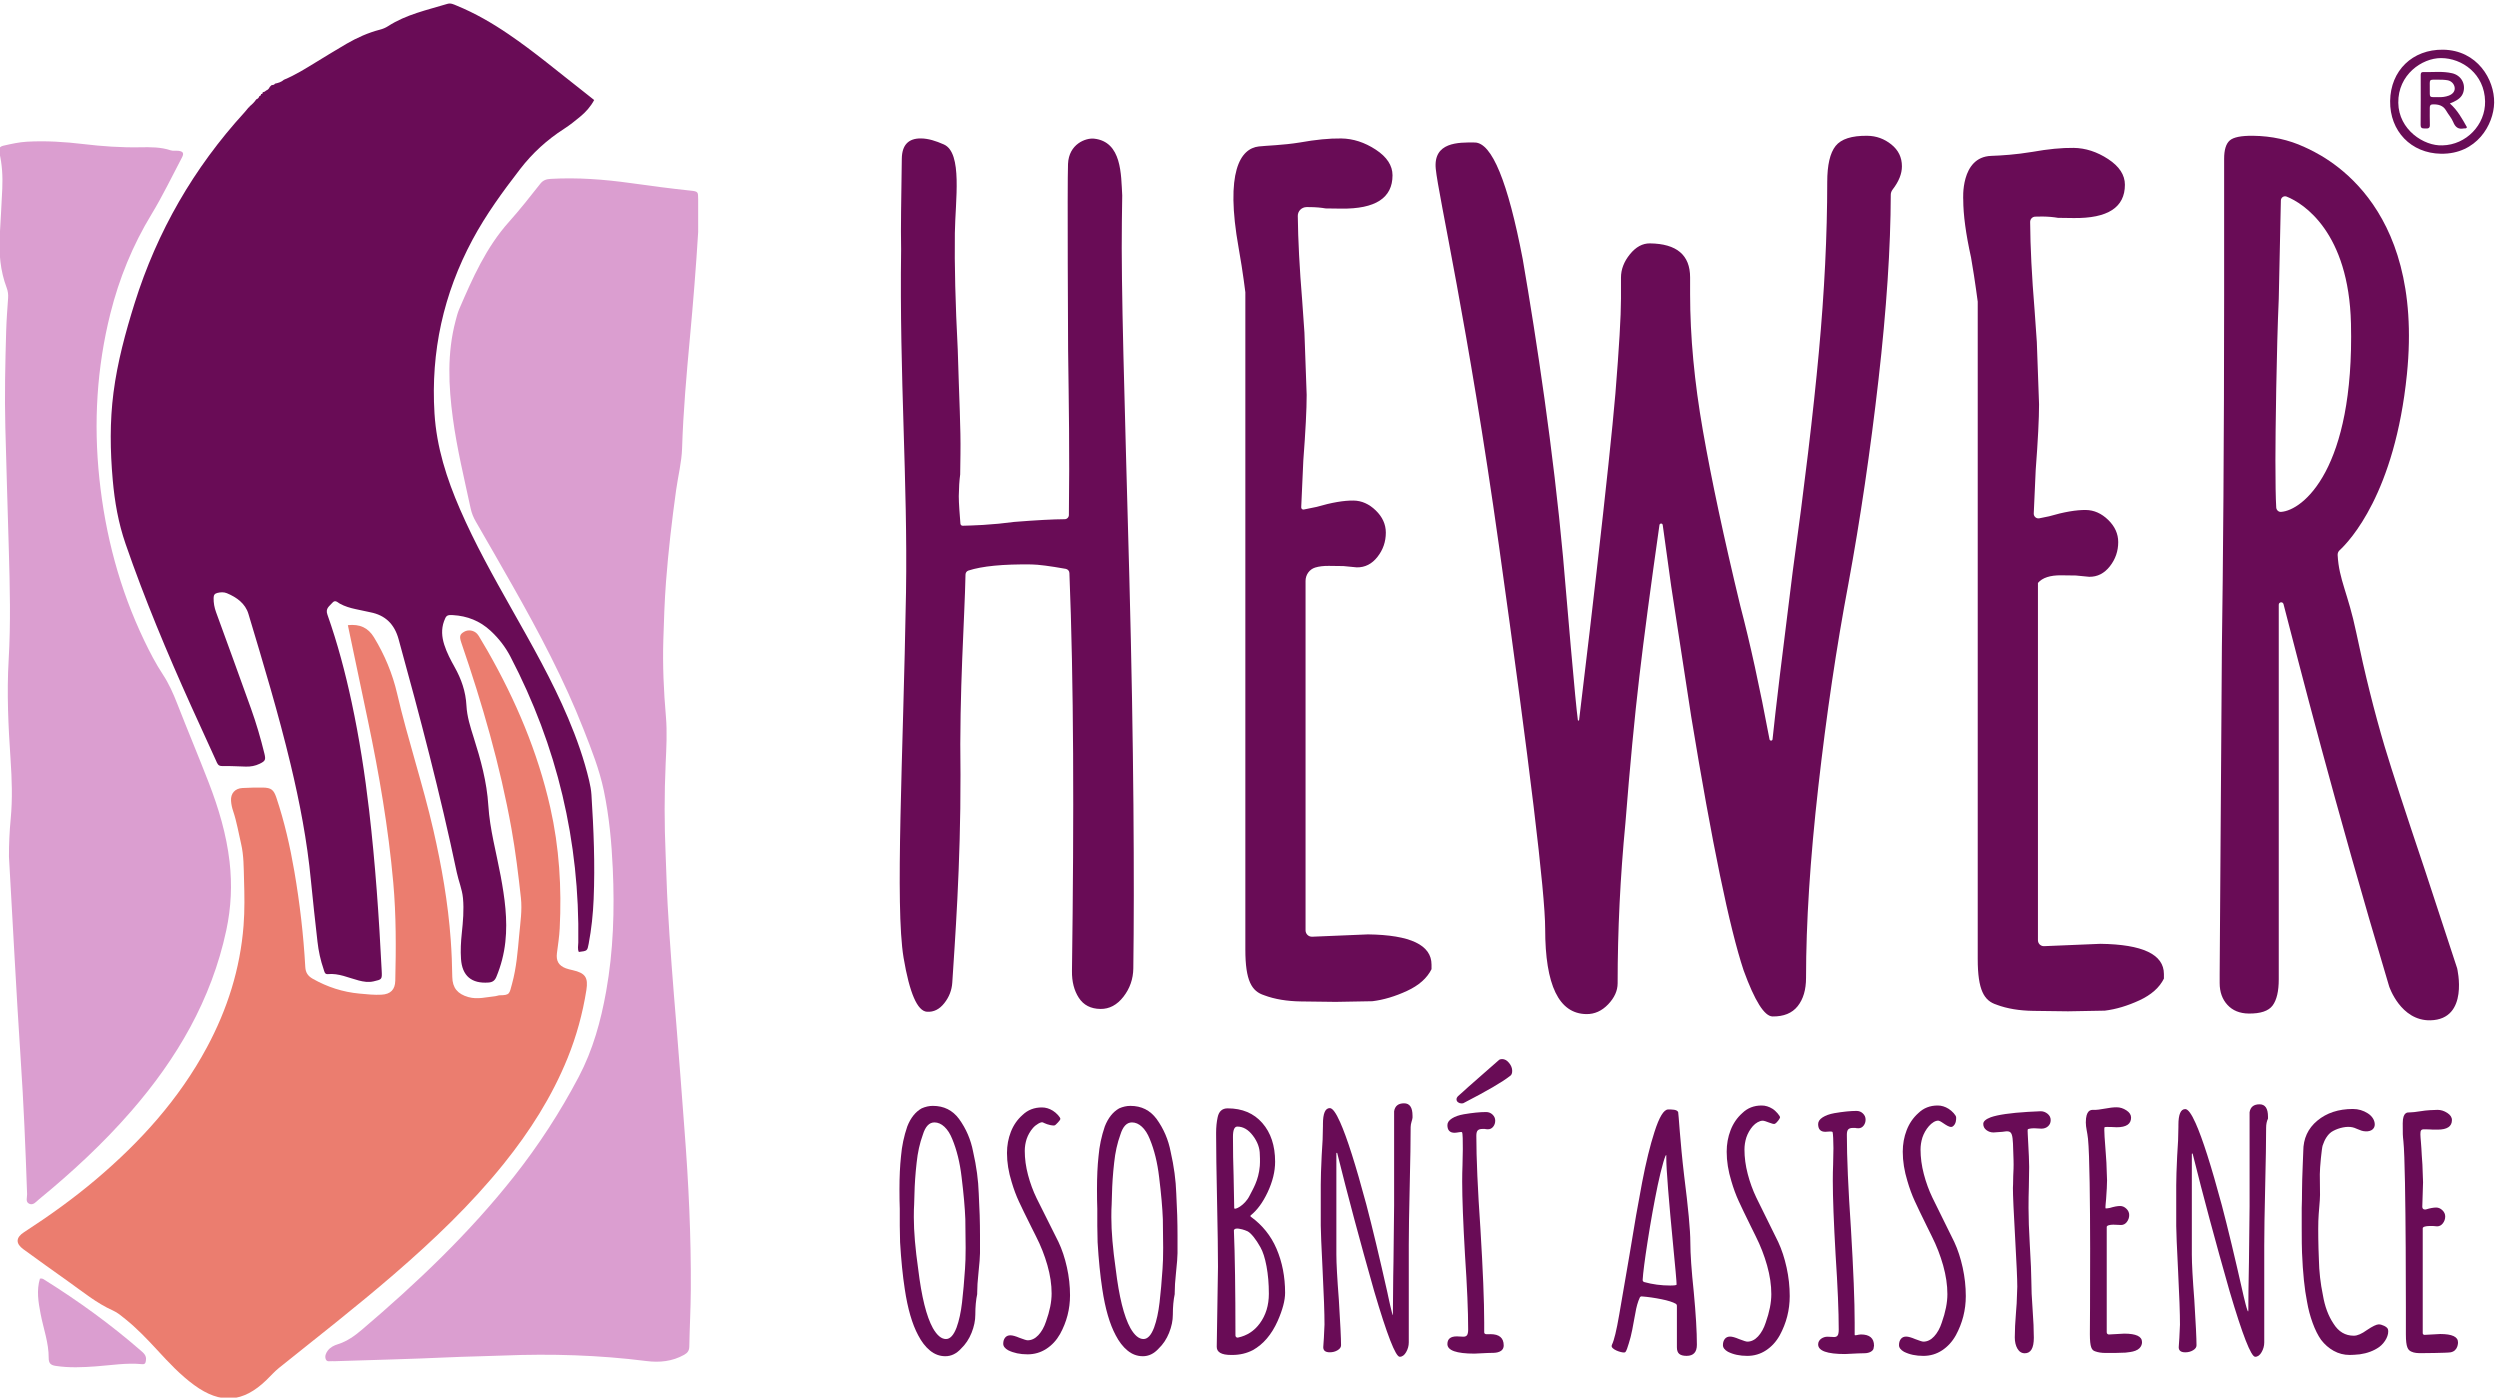 <svg width="160.99" height="90" version="1.1" viewBox="0 0 42.596 23.812" xmlns="http://www.w3.org/2000/svg"><title>HEWER osobní asistence</title><defs><clipPath id="clipPath16"><path d="m0 0h805.04v549.92h-805.04z"/></clipPath></defs><g transform="translate(-4.498 -84.713)"><g transform="matrix(.074 0 0 -.074 -4.048 117.07)" clip-path="url(#clipPath16)"><g transform="translate(195.58 293.32)"><path d="m0 0c2.753 0.294 4.659-0.575 6.009-2.794 2.457-4.039 4.267-8.36 5.33-12.938 2.456-10.572 5.93-20.871 8.352-31.449 1.909-8.338 3.379-16.738 3.997-25.286 0.207-2.848 0.316-5.691 0.357-8.541 0.036-2.505 1.224-3.918 3.679-4.619 2.131-0.608 4.175-5e-3 6.253 0.201 0.335 0.033 0.662 0.201 0.994 0.205 2.365 0.028 2.204 0.341 2.837 2.65 1.007 3.679 1.304 7.476 1.648 11.256 0.258 2.834 0.705 5.662 0.39 8.527-0.585 5.325-1.229 10.641-2.173 15.916-2.611 14.591-6.725 28.776-11.528 42.777-0.52 1.514-0.379 1.999 0.642 2.582 0.941 0.537 2.193 0.357 2.984-0.479 0.275-0.29 0.469-0.662 0.677-1.01 0.593-0.991 1.185-1.981 1.757-2.983 6.459-11.323 11.504-23.207 14.393-35.962 2.083-9.203 2.658-18.519 2.178-27.914-0.096-1.892-0.4-3.774-0.637-5.657-0.223-1.769 0.378-2.85 2.043-3.487 0.504-0.192 1.04-0.307 1.569-0.427 2.894-0.655 3.633-1.659 3.168-4.596-0.852-5.378-2.279-10.597-4.328-15.652-3.604-8.89-8.7-16.874-14.685-24.318-7.519-9.351-16.167-17.581-25.225-25.41-8.633-7.462-17.634-14.468-26.533-21.602-1.054-0.845-1.95-1.885-2.927-2.827-5.397-5.202-10.537-5.557-16.594-1.14-3.203 2.336-5.889 5.224-8.558 8.12-2.305 2.499-4.65 4.952-7.302 7.087-0.895 0.722-1.806 1.501-2.84 1.961-3.826 1.706-7.008 4.371-10.382 6.751-3.439 2.427-6.849 4.895-10.256 7.366-1.813 1.316-1.761 2.687 0.149 3.924 5.761 3.731 11.332 7.718 16.576 12.156 10.249 8.672 19.133 18.498 25.526 30.392 4.71 8.763 7.669 18.072 8.445 28.047 0.275 3.531 0.215 7.034 0.107 10.566-0.085 2.783-0.042 5.574-0.677 8.277-0.588 2.504-0.996 5.056-1.824 7.505-0.258 0.764-0.441 1.58-0.491 2.383-0.108 1.721 0.934 2.864 2.634 2.945 1.56 0.074 3.123 0.131 4.684 0.103 1.915-0.035 2.51-0.495 3.118-2.312 1.856-5.543 3.157-11.228 4.142-16.979 1.248-7.29 2.109-14.631 2.518-22.018 0.072-1.303 0.609-2.088 1.734-2.724 3.362-1.898 6.926-3.054 10.775-3.406 1.693-0.154 3.377-0.346 5.077-0.246 2.045 0.119 3.085 1.16 3.134 3.194 0.18 7.538 0.208 15.079-0.461 22.595-1.12 12.576-3.255 24.999-5.847 37.348-1.518 7.228-3.036 14.457-4.608 21.942" fill="#eb7d6f"/></g><g transform="translate(276.24 383.84)"><path d="m0 0c-0.493-8.137-1.156-16.254-1.903-24.368-0.779-8.448-1.534-16.902-1.799-25.391-0.101-3.258-0.93-6.439-1.377-9.662-0.97-6.993-1.786-13.997-2.322-21.039-0.341-4.473-0.483-8.951-0.62-13.429-0.181-5.909 0.087-11.814 0.595-17.704 0.311-3.601 0.1-7.198-0.06-10.791-0.312-6.994-0.311-13.985-5e-3 -20.977 0.17-3.867 0.249-7.736 0.465-11.602 0.514-9.22 1.244-18.422 2.014-27.622 0.669-7.982 1.227-15.973 1.848-23.959 0.957-12.327 1.548-24.67 1.468-37.036-0.028-4.345-0.267-8.689-0.345-13.034-0.018-0.954-0.404-1.467-1.193-1.908-2.731-1.527-5.65-1.816-8.685-1.432-10.941 1.383-21.924 1.71-32.934 1.267-4.275-0.171-8.552-0.225-12.828-0.422-8.547-0.395-17.103-0.593-25.655-0.871-0.272-8e-3 -0.547-0.035-0.815-3e-3 -0.566 0.069-1.329-0.297-1.608 0.48-0.242 0.674 0.038 1.344 0.445 1.909 0.584 0.809 1.467 1.233 2.366 1.516 2.123 0.669 3.852 1.911 5.527 3.336 12.646 10.763 24.651 22.158 34.973 35.223 5.697 7.211 10.677 14.879 14.961 23.022 3.268 6.212 5.078 12.839 6.303 19.682 1.673 9.343 1.946 18.766 1.524 28.213-0.27 6.037-0.832 12.071-2.064 17.987-1.011 4.849-2.85 9.478-4.659 14.092-4.495 11.471-10.256 22.316-16.313 33.013-2.811 4.963-5.656 9.904-8.506 14.844-0.548 0.95-0.95 1.924-1.182 3.005-1.475 6.898-3.156 13.758-4.095 20.756-1.008 7.505-1.35 15.014 0.618 22.445 0.243 0.917 0.47 1.852 0.844 2.718 3.066 7.107 6.176 14.179 11.434 20.057 2.533 2.832 4.888 5.827 7.242 8.813 0.681 0.864 1.457 1.055 2.451 1.111 6.13 0.34 12.216-0.116 18.279-0.962 4.57-0.639 9.142-1.249 13.732-1.732 1.867-0.196 1.871-0.242 1.877-2.006 8e-3 -2.513 2e-3 -5.026 2e-3 -7.539" fill="#db9ed0"/></g><g transform="translate(117.55 240)"><path d="m0 0c-0.01 2.925 0.122 5.822 0.402 8.742 0.433 4.53 0.275 9.095-0.032 13.638-0.518 7.656-0.886 15.294-0.437 22.987 0.491 8.405 0.279 16.84 0.037 25.259-0.27 9.435-0.563 18.869-0.805 28.305-0.189 7.407-0.015 14.802 0.196 22.201 0.072 2.51 0.273 5.016 0.444 7.522 0.056 0.828-0.046 1.591-0.344 2.382-1.463 3.878-1.8 7.916-1.579 12.021 0.194 3.593 0.427 7.184 0.581 10.778 0.12 2.788-0.021 5.571-0.679 8.295-0.228 0.947 0.076 1.396 0.981 1.6 1.787 0.403 3.571 0.807 5.411 0.908 4.355 0.24 8.692-0.033 13.01-0.551 4.322-0.518 8.648-0.816 13.001-0.737 2.378 0.043 4.746 0.074 7.053-0.7 0.556-0.186 1.215-0.042 1.818-0.118 1.047-0.13 1.286-0.567 0.783-1.518-2.313-4.38-4.456-8.865-7.023-13.092-4.341-7.149-7.445-14.77-9.469-22.847-3.132-12.506-3.881-25.168-2.534-37.99 1.367-13.009 4.657-25.462 10.313-37.272 1.291-2.695 2.668-5.353 4.309-7.848 1.391-2.117 2.394-4.383 3.309-6.73 2.364-6.068 4.89-12.073 7.239-18.147 2.281-5.897 4.089-11.93 4.813-18.25 0.609-5.309 0.36-10.546-0.761-15.781-3.418-15.963-11.349-29.528-21.944-41.701-6.439-7.399-13.613-14.033-21.188-20.242-0.657-0.538-1.31-1.464-2.273-0.997-0.877 0.425-0.431 1.448-0.457 2.197-0.359 10.449-0.787 20.895-1.493 31.329-0.523 7.721-0.942 15.449-1.387 23.175-0.445 7.727-0.864 15.455-1.295 23.182" fill="#db9ed0"/></g><g transform="translate(124.68 142.86)"><path d="m0 0c0.565 0.119 0.829-0.134 1.106-0.308 7.775-4.867 15.184-10.231 22.109-16.255 0.672-0.585 1.338-1.126 1.198-2.187-0.081-0.617-0.138-1.019-0.933-0.942-3.537 0.341-7.033-0.247-10.546-0.507-3.108-0.229-6.224-0.369-9.338 0.111-1.153 0.178-1.588 0.63-1.58 1.838 0.021 3.497-1.228 6.782-1.87 10.171-0.505 2.665-0.969 5.344-0.146 8.079" fill="#db9ed0"/></g><g transform="translate(677.99 425.82)"><path d="m0 0c-7.025 0.092-12.086-4.801-12.178-11.814-0.091-6.952 4.829-12.029 11.686-12.141 8.247-0.136 12.162 6.691 12.262 11.732 0.106 5.34-3.878 12.12-11.77 12.223m-0.127-22.028c-4.262-0.199-10.087 3.59-10.174 9.79-0.092 6.506 5.48 10.306 9.825 10.307 4.901 1e-3 10.035-3.672 10.16-9.954 0.107-5.412-4.361-10.032-9.811-10.143" fill="#690c56"/></g><g transform="translate(679.56 413.44)"><path d="m0 0c0.253 0.104 0.503 0.194 0.743 0.307 1.05 0.495 2.019 1.096 2.366 2.296 0.572 1.974-0.545 3.877-2.572 4.353-2.193 0.514-4.429 0.215-6.646 0.273-0.66 0.018-0.597-0.486-0.598-0.914-3e-3 -3.741 0.026-7.483-0.02-11.224-0.012-0.972 0.566-0.815 1.15-0.85 0.638-0.039 1.008 0.082 0.975 0.86-0.055 1.299-2e-3 2.602-0.019 3.903-7e-3 0.528 0.16 0.782 0.738 0.788 1.263 0.014 2.348-0.243 3.036-1.454 0.507-0.892 1.244-1.677 1.621-2.614 0.48-1.195 1.176-1.731 2.441-1.474 0.233 0.048 0.544-0.127 0.718 0.285-1.097 1.948-2.179 3.936-3.933 5.465m-2.652 1.449c-2.238 0.052-1.939-0.3-1.968 2.015 0.031 2.217-0.327 2.013 1.975 2.013 0.704-1e-3 1.418-0.012 2.108-0.131 0.933-0.161 1.587-0.92 1.658-1.765 0.065-0.77-0.446-1.433-1.376-1.78-0.774-0.29-1.572-0.371-2.397-0.352" fill="#690c56"/></g><g transform="translate(177.59 417.24)"><path d="m0 0c0.138 0.137 0.276 0.275 0.414 0.412 0.305 0.032 0.624 0.035 0.804 0.353 0.744 0.152 1.46 0.367 2.042 0.891 2.587 1.06 4.937 2.55 7.313 3.996 2.377 1.445 4.742 2.914 7.149 4.309 2.413 1.398 4.949 2.533 7.664 3.235 0.656 0.169 1.275 0.422 1.858 0.799 4.177 2.705 8.994 3.72 13.659 5.136 0.797 0.242 1.466-0.124 2.149-0.404 4.227-1.731 8.155-4.007 11.924-6.571 5.96-4.053 11.469-8.696 17.146-13.12 0.85-0.662 1.69-1.339 2.581-2.046-0.838-1.557-1.93-2.76-3.186-3.8-1.202-0.995-2.425-1.982-3.735-2.823-3.922-2.519-7.276-5.573-10.145-9.295-3.989-5.173-7.821-10.421-10.918-16.186-6.724-12.512-9.653-25.834-8.783-40.028 0.477-7.784 2.808-15.027 5.879-22.101 3.439-7.921 7.653-15.438 11.886-22.946 4.633-8.217 9.314-16.41 12.998-25.117 1.986-4.693 3.686-9.484 4.857-14.449 0.249-1.053 0.451-2.133 0.52-3.21 0.513-8.001 0.84-16.008 0.506-24.027-0.144-3.462-0.502-6.904-1.15-10.312-0.308-1.621-0.307-1.621-2.264-1.861-0.334 0.704-0.132 1.45-0.121 2.172 0.349 23.271-4.869 45.216-15.637 65.848-1.178 2.257-2.713 4.22-4.572 5.94-2.441 2.26-5.351 3.41-8.654 3.599-1.361 0.077-1.576-0.076-2.06-1.425-0.648-1.804-0.511-3.599 0.061-5.392 0.582-1.822 1.466-3.506 2.394-5.162 1.549-2.763 2.551-5.646 2.714-8.861 0.127-2.508 0.902-4.935 1.661-7.328 1.624-5.115 3.038-10.234 3.377-15.662 0.342-5.485 1.84-10.824 2.842-16.225 0.931-5.018 1.636-10.049 1.078-15.177-0.304-2.788-0.994-5.462-2.067-8.051-0.352-0.85-0.851-1.246-1.809-1.317-3.893-0.289-6.073 1.519-6.336 5.426-0.132 1.967-0.028 3.934 0.179 5.898 0.284 2.702 0.532 5.408 0.273 8.131-0.194 2.04-1.012 3.926-1.43 5.918-3.795 18.061-8.482 35.902-13.393 53.687-0.95 3.438-3.019 5.514-6.512 6.194-1.132 0.22-2.254 0.485-3.382 0.723-1.266 0.268-2.496 0.634-3.639 1.263-0.548 0.302-1.06 0.986-1.742 0.173-0.658-0.785-1.629-1.247-1.111-2.71 2.334-6.591 4.117-13.343 5.582-20.183 1.764-8.235 3.048-16.542 4.022-24.904 1.43-12.28 2.278-24.605 2.894-36.948 0.097-1.953 0.053-1.956-1.866-2.399-1.181-0.273-2.313-0.085-3.421 0.2-2.352 0.605-4.588 1.715-7.124 1.467-0.738-0.072-0.798 0.647-0.962 1.122-0.711 2.059-1.173 4.18-1.413 6.344-0.523 4.721-1.071 9.441-1.521 14.169-0.858 9.005-2.561 17.861-4.662 26.643-2.794 11.68-6.272 23.173-9.719 34.671-0.718 2.393-2.706 3.822-4.969 4.76-0.692 0.286-1.472 0.245-2.212 0.052-0.586-0.153-0.824-0.462-0.835-1.155-0.019-1.15 0.175-2.208 0.568-3.283 2.703-7.388 5.39-14.783 8.043-22.19 1.212-3.385 2.226-6.836 3.078-10.331 0.359-1.473 0.218-1.735-1.097-2.376-0.994-0.486-2.058-0.674-3.16-0.646-1.831 0.046-3.663 0.162-5.492 0.13-0.944-0.016-1.097 0.616-1.373 1.221-1.914 4.198-3.842 8.389-5.739 12.595-5.524 12.248-10.71 24.628-15.101 37.341-1.66 4.805-2.515 9.709-2.954 14.714-0.59 6.71-0.692 13.423 0.177 20.129 0.91 7.026 2.753 13.833 4.863 20.565 5.173 16.51 13.621 31.157 25.295 43.936 0.319 0.349 0.605 0.729 0.906 1.095 0.158 0.042 0.257 0.14 0.289 0.303 0.572 0.464 1.103 0.967 1.504 1.592 0.362 0.133 0.617 0.369 0.723 0.749 0.244 0.068 0.406 0.201 0.384 0.481 0.279-4e-3 0.419 0.123 0.388 0.411 0.139 0.041 0.279 0.083 0.418 0.125 0.128 0.094 0.255 0.187 0.381 0.28 0.391 0.158 0.666 0.431 0.823 0.823" fill="#690c56"/></g><g transform="translate(363.89 207.51)"><path d="m0 0c-1.091 1.677-1.617 3.737-1.584 6.189 0.489 36.175 0.408 66.583-0.59 91.641-0.019 0.472-0.378 0.864-0.844 0.946-3.671 0.654-6.306 0.995-7.9 1.016-6.542 0.085-11.379-0.388-14.513-1.41-0.402-0.131-0.658-0.497-0.666-0.92-0.182-9.902-1.456-26.745-1.156-46.116 0.057-21.042-1.343-39.092-1.888-47.822-0.108-1.746-0.72-3.332-1.839-4.746-1.116-1.421-2.443-2.079-3.98-1.981-2.221 0.143-4.021 4.287-5.397 12.442-1.994 12.046-0.098 46.097 0.561 84.096 0.403 25.745-1.527 49.405-1.128 78.973-0.1 5.422 0.024 10.934 0.159 20.905 0.042 3.149 1.516 4.705 4.427 4.667 1.709-0.022 3.416-0.576 5.243-1.38 4.378-1.927 2.646-12.897 2.545-20.417-0.1-7.347 0.12-16.273 0.664-26.778 0.351-12.077 0.709-17.958 0.626-24.079l-0.064-4.723c-0.19-1.402-0.296-3.06-0.322-4.983-0.019-1.424 0.27-5.049 0.379-6.353 0.022-0.262 0.254-0.471 0.518-0.465 0.888 0.021 2.867 0.076 4.66 0.184 2.395 0.142 4.793 0.373 7.197 0.695 5.041 0.403 8.923 0.611 11.645 0.626 0.521 3e-3 0.946 0.437 0.953 0.958 0.184 14.72-0.018 25.395-0.18 38.072 0 0-0.205 38.147-0.021 42.766 0.185 4.618 4.117 6.027 5.983 5.826 6.461-0.697 6.218-8.348 6.499-13.076l-0.082-6.035c-0.203-15.047 0.585-39.547 1.724-82.079 1.02-38.507 1.173-70.604 0.912-89.846-0.033-2.451-0.792-4.627-2.27-6.531-1.48-1.904-3.246-2.845-5.3-2.818-2.226 0.029-3.882 0.882-4.971 2.556" fill="#690c56"/></g><g transform="translate(406.59 208.1)"><path d="m0 0c-2.911 0.905-4.364 3.355-4.364 10.526v151.39c0-0.224-0.48 4.218-1.54 10.134-3.157 17.623 0.397 22.894 4.621 23.391 1.759 0.207 5.559 0.274 9.499 0.921 3.592 0.646 6.758 0.955 9.496 0.92 2.735-0.035 5.392-0.897 7.958-2.578 2.567-1.686 3.852-3.656 3.852-5.914 0-5.21-3.94-7.764-11.81-7.663l-3.592 0.046c-1.027 0.183-2.226 0.288-3.595 0.305-0.285 4e-3 -0.55 4e-3 -0.794 1e-3 -1.122-0.013-2.032-0.905-2.02-2.027 0.062-5.538 0.399-12.063 1.019-19.577l0.512-7.302 0.514-14.339c0-3.301-0.257-8.334-0.771-15.104l-0.484-10.778c-0.014-0.321 0.277-0.569 0.591-0.505l2.973 0.608c3.421 0.999 6.245 1.483 8.473 1.454 1.88-0.024 3.592-0.787 5.132-2.281 1.541-1.496 2.312-3.201 2.312-5.11 0-2.084-0.642-3.944-1.927-5.578-1.283-1.637-2.868-2.437-4.748-2.413l-3.081 0.299-3.337 0.043c-1.239 0.016-2.298-0.113-3.179-0.384-1.331-0.412-2.211-1.676-2.211-3.071v-80.465c0-0.832 0.692-1.497 1.524-1.462l12.85 0.534c9.756-0.125 14.631-2.448 14.631-6.964v-1.042c-1.026-2.072-2.911-3.74-5.646-5.008-2.738-1.267-5.39-2.056-7.957-2.373l-8.472-0.152-7.956 0.102c-3.255 0.042-6.078 0.514-8.473 1.412" fill="#690c56"/></g><g transform="translate(471.26 223.4)"><path d="m0 0c0 8.216-3.555 37.651-10.654 88.31-7.102 50.66-13.944 80.531-14.539 86.695-0.594 6.163 5.219 6.095 8.985 6.047 3.935-0.05 7.613-8.998 11.036-26.836 3.25-18.87 7.053-44.204 9.279-68.532l1.797-20.815c0.803-9.123 1.344-14.726 1.623-16.812 0.023-0.167 0.265-0.149 0.285 0.019l2.456 20.589 1.54 13.329c2.221 19.481 3.678 33.235 4.364 41.273 0.854 10.597 1.283 17.865 1.283 21.802v4.878c0 1.881 0.681 3.67 2.054 5.364 1.367 1.692 2.907 2.532 4.619 2.51 6.161-0.078 9.242-2.686 9.242-7.819v-3.851c0-9.754 0.982-20.252 2.953-31.483 1.964-11.235 4.831-24.663 8.597-40.281 2.243-8.525 4.486-18.775 6.733-30.748 0.075-0.4 0.655-0.407 0.697-2e-3 0.69 6.681 2.234 19.532 4.635 38.553 2.736 19.816 4.751 36.689 6.034 50.623 1.283 13.93 1.925 26.969 1.925 39.122 0 3.933 0.642 6.704 1.925 8.318 1.283 1.608 3.722 2.39 7.317 2.344 2.052-0.026 3.889-0.691 5.517-1.995 1.626-1.303 2.439-2.981 2.439-5.036 0-1.718-0.713-3.494-2.134-5.335-0.268-0.347-0.432-0.765-0.434-1.204-0.033-12.174-0.975-26.358-2.822-42.549-1.885-16.493-4.195-32.163-6.93-47.017-2.74-14.513-5.052-30.097-6.933-46.759-1.885-16.662-2.823-31.326-2.823-43.988 0-2.738-0.642-4.912-1.925-6.521-1.283-1.608-3.208-2.399-5.776-2.366-1.886 0.024-4.107 3.563-6.673 10.609-3.254 9.797-7.275 29.267-12.065 58.424l-4.621 30.093-1.94 14.041c-0.06 0.435-0.691 0.423-0.752-0.012-2.036-14.308-3.578-25.926-4.623-34.859-1.116-9.482-2.182-20.723-3.21-33.713-1.2-12.48-1.797-24.793-1.797-36.941 0-1.714-0.73-3.329-2.182-4.851-1.455-1.521-3.125-2.272-5.005-2.248-6.333 0.081-9.497 6.622-9.497 19.63" fill="#690c56"/></g><g transform="translate(575.22 205.93)"><path d="m0 0c-2.911 0.905-4.364 3.355-4.364 10.526v151.39c0-0.224-0.512 4.213-1.54 10.134-1.197 5.398-1.795 9.835-1.795 13.312 0 0-0.709 9.809 6.416 10.079 2.443 0.093 5.559 0.274 9.498 0.922 3.593 0.645 6.759 0.954 9.497 0.919 2.736-0.035 5.392-0.897 7.958-2.578 2.567-1.686 3.852-3.656 3.852-5.913 0-5.211-3.939-7.765-11.81-7.664l-3.593 0.047c-1.026 0.182-2.225 0.287-3.594 0.304-0.681 9e-3 -1.246-1e-3 -1.693-0.029-0.645-0.041-1.131-0.579-1.127-1.226 0.037-5.7 0.376-12.482 1.025-20.348l0.512-7.302 0.514-14.339c0-3.301-0.257-8.334-0.771-15.103l-0.45-10.028c-0.032-0.702 0.605-1.246 1.293-1.105l2.237 0.457c3.421 1 6.245 1.483 8.473 1.454 1.88-0.024 3.592-0.786 5.132-2.28 1.541-1.497 2.312-3.202 2.312-5.111 0-2.083-0.642-3.944-1.927-5.578-1.283-1.636-2.868-2.437-4.748-2.413l-3.081 0.299-3.337 0.043c-2.567 0.033-4.364-0.553-5.39-1.753v-82.275c0-0.773 0.643-1.391 1.415-1.359l12.959 0.539c9.756-0.125 14.632-2.447 14.632-6.964v-1.042c-1.027-2.072-2.912-3.74-5.647-5.008-2.738-1.267-5.39-2.056-7.957-2.373l-8.472-0.152-7.956 0.102c-3.254 0.042-6.078 0.514-8.473 1.412" fill="#690c56"/></g><g transform="translate(665.58 210.16)"><path d="m0 0c-12.766 42.662-20.861 74.714-24.318 88.005-0.164 0.632-1.095 0.51-1.095-0.144v-86.256c0-2.74-0.473-4.744-1.411-6.015-0.943-1.272-2.784-1.89-5.519-1.855-2.055 0.026-3.683 0.688-4.878 1.986-1.2 1.299-1.798 2.976-1.798 5.029v2.054l0.514 75.462c0.265 17.264 0.515 47.82 0.515 80.692v31.574c0 2.055 0.424 3.46 1.283 4.22 0.855 0.759 2.65 1.12 5.39 1.086 4.276-0.054 8.215-0.918 11.808-2.587 3.594-1.676 27.69-12.031 23.606-52.325-2.776-27.393-13.179-38.386-15.513-40.534-0.301-0.277-0.46-0.681-0.438-1.09 0.305-5.709 2.386-8.756 4.282-17.833 1.965-9.44 4.147-18.196 6.546-26.268 1.707-5.668 4.788-15.12 9.239-28.354l7.445-22.682s2.856-11.786-6.159-11.987c-6.884-0.153-9.499 7.822-9.499 7.822m-8.786 152.62c-0.494 20.992-10.927 27.678-14.829 29.221-0.625 0.247-1.297-0.219-1.312-0.891l-0.486-22.667c-0.515-11.461-0.769-30.824-0.769-37.152 0-5.134 0.061-8.757 0.186-10.875 0.034-0.577 0.512-1.053 1.09-1.016 5.032 0.314 16.912 9.765 16.12 43.38" fill="#690c56"/></g><g transform="translate(329.63 126.29)"><path d="m0 0c-1.055 0.862-1.965 2.036-2.731 3.521-1.39 2.588-2.421 6.133-3.091 10.638-0.479 3.113-0.839 6.707-1.078 10.78l-0.072 3.809v3.881c-0.048 1.246-0.071 2.755-0.071 4.528 0 2.875 0.118 5.414 0.358 7.619 0.192 2.3 0.671 4.574 1.439 6.828 0.765 1.963 1.868 3.352 3.306 4.168 0.862 0.382 1.724 0.575 2.587 0.575 2.538 0 4.551-1.006 6.037-3.019 1.628-2.253 2.707-4.768 3.234-7.546 0.766-3.355 1.197-6.565 1.294-9.631 0.191-3.403 0.288-6.612 0.288-9.63v-4.097c0-0.815-0.121-2.348-0.36-4.601-0.192-1.773-0.287-3.282-0.287-4.527v-0.288c-0.288-1.341-0.432-2.923-0.432-4.743 0-1.342-0.288-2.731-0.862-4.169-0.575-1.437-1.39-2.659-2.444-3.665-1.054-1.15-2.252-1.725-3.594-1.725-1.293 0-2.467 0.432-3.521 1.294m6.109 5.318c0.575 1.582 0.993 3.51 1.257 5.786 0.264 2.275 0.492 4.852 0.683 7.726 0.096 1.246 0.144 2.851 0.144 4.815l-0.072 6.613c-0.097 2.587-0.384 5.821-0.862 9.702-0.384 3.306-1.102 6.229-2.156 8.768-0.479 1.197-1.078 2.132-1.797 2.804-0.719 0.67-1.486 1.005-2.3 1.005-1.198 0-2.084-0.933-2.659-2.802-0.719-1.966-1.198-4.121-1.438-6.469-0.287-2.54-0.456-4.959-0.503-7.258l-0.072-2.373c-0.048-0.671-0.071-1.581-0.071-2.73v-0.288c0-3.211 0.334-7.163 1.006-11.859 0.766-6.372 1.892-10.9 3.378-13.583 0.958-1.679 1.963-2.516 3.018-2.516 0.959 0 1.772 0.886 2.444 2.659" fill="#690c56"/></g><g transform="translate(347.63 126.36)"><path d="m0 0c-0.766 0.432-1.15 0.934-1.15 1.509s0.144 1.042 0.431 1.402c0.287 0.359 0.694 0.538 1.222 0.538 0.479 0 1.174-0.191 2.084-0.575 1.007-0.383 1.629-0.574 1.869-0.574 0.91 0 1.736 0.395 2.48 1.185 0.742 0.792 1.329 1.833 1.761 3.127 0.862 2.396 1.294 4.552 1.294 6.468 0 2.06-0.324 4.228-0.971 6.505-0.647 2.275-1.522 4.492-2.623 6.648l-1.151 2.3c-1.198 2.395-2.119 4.287-2.766 5.678-0.647 1.389-1.211 2.898-1.69 4.527-0.718 2.301-1.077 4.529-1.077 6.684 0 1.725 0.298 3.354 0.898 4.888 0.599 1.533 1.497 2.827 2.695 3.881 1.197 1.15 2.683 1.725 4.456 1.725 0.862 0 1.7-0.252 2.516-0.755 0.814-0.503 1.766-1.537 1.725-1.905-0.042-0.368-1.045-1.29-1.045-1.29-0.111-0.138-0.294-0.22-0.471-0.214-1.101 0.035-2.095 0.512-2.51 0.714-0.414 0.202-1.616-0.515-2.263-1.258-0.647-0.744-1.139-1.594-1.473-2.552-0.288-0.911-0.432-1.82-0.432-2.73 0-1.822 0.251-3.678 0.755-5.571 0.503-1.893 1.161-3.678 1.976-5.354l5.031-10.061c0.815-1.725 1.461-3.666 1.941-5.822 0.478-2.157 0.719-4.313 0.719-6.468 0-3.163-0.767-6.135-2.3-8.913-0.815-1.437-1.869-2.576-3.162-3.414-1.294-0.837-2.732-1.257-4.313-1.257-1.725 0-3.21 0.312-4.456 0.934" fill="#690c56"/></g><g transform="translate(375.11 126.29)"><path d="m0 0c-1.055 0.862-1.965 2.036-2.731 3.521-1.39 2.588-2.421 6.133-3.091 10.638-0.479 3.113-0.839 6.707-1.078 10.78l-0.072 3.809v3.881c-0.048 1.246-0.071 2.755-0.071 4.528 0 2.875 0.118 5.414 0.358 7.619 0.192 2.3 0.671 4.574 1.438 6.828 0.766 1.963 1.869 3.352 3.306 4.168 0.863 0.382 1.725 0.575 2.588 0.575 2.538 0 4.551-1.006 6.037-3.019 1.628-2.253 2.707-4.768 3.234-7.546 0.766-3.355 1.197-6.565 1.294-9.631 0.191-3.403 0.287-6.612 0.287-9.63v-4.097c0-0.815-0.12-2.348-0.359-4.601-0.193-1.773-0.287-3.282-0.287-4.527v-0.288c-0.288-1.341-0.432-2.923-0.432-4.743 0-1.342-0.288-2.731-0.862-4.169-0.575-1.437-1.39-2.659-2.444-3.665-1.054-1.15-2.252-1.725-3.594-1.725-1.293 0-2.467 0.432-3.521 1.294m6.109 5.318c0.575 1.582 0.993 3.51 1.257 5.786 0.264 2.275 0.492 4.852 0.683 7.726 0.096 1.246 0.144 2.851 0.144 4.815l-0.072 6.613c-0.097 2.587-0.384 5.821-0.862 9.702-0.384 3.306-1.103 6.229-2.156 8.768-0.479 1.197-1.079 2.132-1.797 2.804-0.719 0.67-1.486 1.005-2.3 1.005-1.198 0-2.084-0.933-2.66-2.802-0.718-1.966-1.197-4.121-1.437-6.469-0.287-2.54-0.456-4.959-0.503-7.258l-0.072-2.373c-0.048-0.671-0.072-1.581-0.072-2.73v-0.288c0-3.211 0.335-7.163 1.007-11.859 0.766-6.372 1.892-10.9 3.378-13.583 0.958-1.679 1.963-2.516 3.018-2.516 0.959 0 1.772 0.886 2.444 2.659" fill="#690c56"/></g><g transform="translate(395.64 127.16)"><path d="m0 0 0.143 9.214 0.144 9.212c0 3.345-0.072 8.414-0.215 15.206-0.144 6.742-0.216 11.809-0.216 15.205v0.45c0 1.298 0.119 2.496 0.359 3.595 0.288 1.348 1.054 2.023 2.3 2.023 3.353 0 6.013-1.124 7.978-3.371 1.964-2.247 2.947-5.219 2.947-8.914 0-2.246-0.575-4.594-1.725-7.04-1.098-2.335-2.391-4.102-3.88-5.299-0.111-0.09-0.104-0.248 0.012-0.332 2.662-1.924 4.634-4.379 5.916-7.366 1.318-3.07 1.976-6.454 1.976-10.149 0-1.748-0.575-3.921-1.725-6.516-1.389-3.098-3.282-5.319-5.677-6.667-1.438-0.749-3.019-1.124-4.744-1.124h-0.287c-2.205 0-3.306 0.624-3.306 1.873m7.558 34.786c0.689 1.411 2.076 3.446 2.36 6.861 0.092 1.111 0 2.622 0 2.622 0 1.498-0.527 2.946-1.581 4.344-1.054 1.397-2.253 2.097-3.594 2.097-0.672 0-1.006-0.775-1.006-2.322 0-3.295 0.047-6.242 0.144-8.838l0.144-7.594c0-0.601 2.44 0.591 3.533 2.83m2.36-29.393c1.389 1.897 2.084 4.169 2.084 6.816 0 2.297-0.18 4.407-0.538 6.329-0.36 1.922-0.828 3.384-1.403 4.383-0.527 0.948-1.054 1.747-1.58 2.396-0.528 0.649-0.983 1.074-1.366 1.274 0 0-0.928 0.457-2.03 0.612-1.102 0.156-1.132-0.387-1.132-0.387 0.235-5.641 0.354-13.712 0.358-24.217 0-0.294 0.277-0.536 0.564-0.476 2.085 0.436 3.766 1.526 5.043 3.27" fill="#690c56"/></g><g transform="translate(431.88 140.01)"><path d="m0 0c-3.262 11.482-6.093 22.062-8.493 31.739-0.029 0.121-0.203 0.09-0.203-0.035v-23.251c0-2.058 0.191-5.562 0.574-10.511 0.335-5.391 0.504-8.869 0.504-10.437 0-0.44-0.265-0.821-0.791-1.138-0.528-0.32-1.126-0.479-1.797-0.479-1.005 0-1.509 0.392-1.509 1.177l0.144 2.131c0.095 1.568 0.143 2.596 0.143 3.087 0 2.596-0.143 6.712-0.43 12.347-0.288 5.734-0.432 9.212-0.432 10.438v9.407c0 1.519 0.072 3.773 0.215 6.763 0.192 2.596 0.289 4.85 0.289 6.762v0.44c0 2.45 0.526 3.675 1.58 3.675 0.622 0 1.413-1.078 2.372-3.234 1.581-3.527 3.593-9.849 6.037-18.963 1.389-5.292 3.019-12.102 4.888-20.433-0.049 0.196 1.197-5.717 1.226-4.97 0.029 0.746 0.043 8.547 0.139 12.321l0.144 12.788v21.756c0.191 1.224 0.958 1.838 2.3 1.838 1.294 0 1.94-0.956 1.94-2.867v-0.44c-0.016-0.45-0.431-1.3-0.431-2.133 0-2.989-0.072-7.496-0.215-13.523-0.145-6.077-0.217-10.634-0.217-13.671v-22.417c0-0.784-0.204-1.532-0.611-2.242-0.407-0.709-0.897-1.066-1.473-1.066-0.958 0-2.923 5.046-5.893 15.141" fill="#690c56"/></g><g transform="translate(448.75 127.8)"><path d="m0 0c0 1.176 0.724 1.764 2.173 1.764 0 0 1.279-0.073 1.521-0.073 0.386 0 0.663 0.121 0.833 0.367 0.169 0.245 0.253 0.685 0.253 1.323 0 4.162-0.242 9.845-0.724 17.046-0.434 7.495-0.652 13.153-0.652 16.974 0 1.37 0.024 2.62 0.072 3.747l0.074 3.747c0 1.617-3e-3 3.709-0.186 3.874s-1.118-0.126-1.698-0.126c-1.111 0-1.666 0.588-1.666 1.763 0 0.588 0.35 1.102 1.051 1.543 0.699 0.441 1.604 0.759 2.716 0.956 2.028 0.342 3.741 0.514 5.142 0.514 0.58 0 1.074-0.196 1.485-0.588 0.409-0.393 0.615-0.857 0.615-1.396s-0.157-1.005-0.471-1.396c-0.314-0.392-0.713-0.588-1.195-0.588-0.289 0-0.531 0.024-0.724 0.073h-0.58c-0.483 0-0.832-0.11-1.049-0.33s-0.327-0.625-0.327-1.212c0-5.193 0.314-12.345 0.942-21.456 0.58-9.552 0.869-16.729 0.869-21.529v-2.277c0-0.628 0.821-0.442 1.449-0.442 2.027 0 3.032-0.874 3.042-2.572 0.01-1.697-2.004-1.702-2.245-1.727-0.243-0.024-0.725-0.036-1.449-0.036-1.642-0.099-2.656-0.147-3.042-0.147-4.154 0-6.229 0.735-6.229 2.204m2.463 55.66c-0.242 0.171-0.363 0.404-0.363 0.698 0 0.245 0.121 0.489 0.363 0.735l1.159 1.028c0.241 0.245 1.593 1.445 4.056 3.601l4.272 3.748c0.193 0.097 0.41 0.147 0.652 0.147 0.58 0 1.111-0.295 1.594-0.883 0.482-0.587 0.724-1.2 0.724-1.836 0-0.588-0.169-0.981-0.507-1.176-1.737-1.372-5.263-3.43-10.574-6.172-0.098-0.099-0.289-0.147-0.58-0.147-0.289 0-0.555 0.085-0.796 0.257" fill="#690c56"/></g><g transform="translate(502.13 125.53)"><path d="m0 0c-0.359 0.301-0.539 0.803-0.539 1.507v9.544c0 0.202-0.088 0.394-0.263 0.494-0.666 0.384-1.752 0.729-3.258 1.037-1.606 0.327-3.128 0.544-4.567 0.655-0.195 0.015-0.378-0.089-0.46-0.267-0.456-0.997-0.793-2.181-1.011-3.552l-0.287-1.508c-0.048-0.352-0.193-1.129-0.432-2.335-0.24-1.205-0.502-2.248-0.79-3.127-0.287-0.879-0.522-1.817-0.862-2.072-0.341-0.255-2.652 0.404-3.05 1.214-0.088 0.177-0.054 0.377 0.034 0.553 0.49 0.989 1.04 3.264 1.65 6.823l2.371 13.787c1.054 6.529 2.025 12.104 2.912 16.726 0.886 4.62 1.832 8.488 2.838 11.603 1.102 3.465 2.157 5.199 3.163 5.199s2.014-4e-3 2.3-0.603c0.091-0.192 0.454-6.856 1.365-14.542 0.958-7.534 1.437-12.683 1.437-15.444 0-2.663 0.264-6.48 0.791-11.452 0.478-5.075 0.718-9.117 0.718-12.13 0-1.709-0.79-2.562-2.371-2.562-0.767 0-1.329 0.15-1.689 0.452m-0.611 15.972c0.035 0.222-0.384 4.947-0.719 8.212-1.102 11.351-1.653 18.308-1.653 20.87v0.603c-0.044 0.902-1.138-2.776-1.976-6.818-0.839-4.044-1.617-8.376-2.336-12.997-0.661-4.256-1.04-7.191-1.132-8.805-0.014-0.235 0.143-0.435 0.369-0.499 1.898-0.528 3.901-0.792 6.01-0.792 0.383 0 1.402 4e-3 1.437 0.226" fill="#690c56"/></g><g transform="translate(513.34 126.02)"><path d="m0 0c-0.766 0.438-1.15 0.947-1.15 1.53 0 0.584 0.144 1.057 0.431 1.422 0.287 0.364 0.694 0.546 1.222 0.546 0.479 0 1.174-0.194 2.084-0.583 1.007-0.389 1.629-0.582 1.869-0.582 0.91 0 1.736 0.4 2.48 1.201 0.742 0.803 1.329 1.859 1.761 3.171 0.862 2.43 1.294 4.616 1.294 6.56 0 2.089-0.324 4.287-0.971 6.596-0.647 2.307-1.522 4.555-2.623 6.742l-1.15 2.332c-1.198 2.428-2.12 4.348-2.767 5.758-0.647 1.409-1.211 2.939-1.69 4.591-0.718 2.333-1.077 4.592-1.077 6.778 0 1.749 0.298 3.401 0.898 4.956 0.599 1.555 1.497 2.867 2.695 3.936 1.197 1.167 2.683 1.749 4.456 1.749 0.862 0 1.7-0.255 2.516-0.765 0.814-0.51 1.715-1.645 1.725-1.932 0.01-0.286-0.765-1.34-1.222-1.53-0.456-0.19-2.121 0.746-2.804 0.729-0.682-0.017-1.616-0.523-2.263-1.276-0.647-0.754-1.139-1.616-1.473-2.587-0.288-0.924-0.432-1.847-0.432-2.77 0-1.847 0.251-3.729 0.755-5.649 0.503-1.919 1.161-3.729 1.976-5.429l5.031-10.203c0.815-1.75 1.461-3.717 1.941-5.904 0.478-2.187 0.719-4.373 0.719-6.559 0-3.207-0.767-6.221-2.3-9.038-0.815-1.457-1.869-2.613-3.162-3.463-1.294-0.849-2.732-1.274-4.313-1.274-1.725 0-3.21 0.316-4.456 0.947" fill="#690c56"/></g><g transform="translate(534.11 127.71)"><path d="m0 0c0 1.184 1.235 1.795 2.156 1.775s1.27-0.074 1.51-0.074c0.382 0 0.658 0.122 0.826 0.371 0.167 0.246 0.251 0.689 0.251 1.331 0 4.189-0.24 9.909-0.718 17.156-0.431 7.544-0.647 13.238-0.647 17.083 0 1.38 0.024 2.637 0.072 3.772l0.072 3.771c0 1.628-0.091 3.376-0.184 3.677-0.092 0.301-1.109 0.095-1.685 0.095-1.103 0-1.653 0.592-1.653 1.775 0 0.592 0.347 1.109 1.042 1.553 0.694 0.444 1.592 0.764 2.696 0.962 2.012 0.344 3.712 0.517 5.102 0.517 0.576 0 1.066-0.197 1.473-0.592s0.612-0.862 0.612-1.405c0-0.542-0.157-1.011-0.468-1.405-0.312-0.395-0.707-0.592-1.186-0.592-0.287 0-0.527 0.025-0.719 0.074h-0.575c-0.479 0-0.826-0.111-1.041-0.332-0.215-0.222-0.324-0.629-0.324-1.22 0-5.227 0.311-12.425 0.935-21.594 0.575-9.615 0.862-16.837 0.862-21.669v-2.81c0-0.299 0.814 0.074 1.437 0.074 2.013 0 3.019-0.863 3.019-2.588 0 0-0.051-0.412-0.116-0.682-0.118-0.492-0.866-1.059-2.112-1.057-0.242 1e-3 -0.719-0.037-1.438-0.037-1.629-0.099-2.635-0.147-3.018-0.147-4.122 0-6.181 0.739-6.181 2.218" fill="#690c56"/></g><g transform="translate(553.88 126.02)"><path d="m0 0c-0.767 0.438-1.15 0.947-1.15 1.53 0 0.584 0.144 1.057 0.431 1.422 0.287 0.364 0.694 0.546 1.222 0.546 0.479 0 1.173-0.194 2.084-0.583 1.007-0.389 1.629-0.582 1.869-0.582 0.91 0 1.736 0.4 2.48 1.201 0.742 0.803 1.329 1.859 1.761 3.171 0.862 2.43 1.293 4.616 1.293 6.56 0 2.089-0.323 4.287-0.97 6.596-0.647 2.307-1.522 4.555-2.623 6.742l-1.15 2.332c-1.199 2.428-2.12 4.348-2.767 5.758-0.647 1.409-1.211 2.939-1.69 4.591-0.718 2.333-1.077 4.592-1.077 6.778 0 1.749 0.298 3.401 0.898 4.956 0.599 1.555 1.497 2.867 2.695 3.936 1.197 1.167 2.683 1.749 4.456 1.749 0.862 0 1.701-0.255 2.516-0.765 0.814-0.51 1.698-1.491 1.725-1.932s0.027-1.591-0.799-2.136c-0.825-0.546-2.517 1.239-3.227 1.335-0.709 0.095-1.616-0.523-2.263-1.276-0.647-0.754-1.139-1.616-1.473-2.587-0.288-0.924-0.432-1.847-0.432-2.77 0-1.847 0.252-3.729 0.755-5.649 0.503-1.919 1.161-3.729 1.976-5.429l5.031-10.203c0.815-1.75 1.461-3.717 1.941-5.904 0.478-2.187 0.718-4.373 0.718-6.559 0-3.207-0.766-6.221-2.299-9.038-0.815-1.457-1.869-2.613-3.162-3.463-1.294-0.849-2.732-1.274-4.313-1.274-1.725 0-3.21 0.316-4.456 0.947" fill="#690c56"/></g><g transform="translate(580 126.73)"><path d="m0 0c-0.408 0.704-0.611 1.568-0.611 2.59 0 1.604 0.096 3.573 0.288 5.908l0.143 1.897 0.144 3.866c0 1.701-0.168 5.495-0.502 11.379-0.336 5.883-0.504 9.676-0.504 11.379 0 0.146 0.011 0.426 0.036 0.839 0.023 0.412 0.036 1.057 0.036 1.933 0.047 0.972 0.117 2.164 0.072 3.574-0.209 6.573 7e-3 6.984-2.588 6.565l-2.012-0.145c-0.623 0-1.175 0.182-1.653 0.547-0.48 0.364-0.719 0.838-0.719 1.422s0.575 1.094 1.725 1.532c1.677 0.583 4.528 0.996 8.553 1.24 1.628 0.097 2.611 0.145 2.947 0.145 0.575 0 1.101-0.194 1.581-0.583 0.478-0.39 0.718-0.875 0.718-1.459 0-0.583-0.204-1.058-0.611-1.422-0.407-0.365-0.923-0.547-1.545-0.547l-1.293 0.072c-0.384 0.048-1.758-5e-3 -1.846-0.285-0.088-0.281 0.337-5.94 0.337-8.613l-0.073-4.669c-0.048-1.411-0.072-2.991-0.072-4.742 0-2.333 0.096-5.13 0.288-8.389 0.239-4.035 0.359-6.832 0.359-8.387 0-1.849 0.096-4.038 0.288-6.565 0.191-2.579 0.287-4.767 0.287-6.565 0-2.383-0.695-3.575-2.084-3.575-0.718 0-1.282 0.354-1.689 1.058" fill="#690c56"/></g><g transform="translate(597.9 126.12)"><path d="m0 0c-0.815 0.247-1.222 0.938-1.222 3.96 0 0 0.311 37.682-0.43 44.966-0.159 1.561-0.508 2.608-0.504 3.781 0.012 2.838 1.115 2.925 1.797 2.891 0.682-0.033 1.556 0.099 2.659 0.297 1.006 0.197 1.892 0.296 2.659 0.296 0.766 0 1.51-0.235 2.228-0.704 0.719-0.47 1.078-1.026 1.078-1.667 0-1.484-1.102-2.225-3.306-2.225 0 0-2.633 0.162-2.802 0s0.095-3.706 0.287-6.079l0.143-2.075 0.145-4.077c0-0.94-0.073-2.373-0.216-4.3 0 0-0.208-2.029-0.144-2.127s1.007 0.083 1.007 0.083c0.958 0.296 1.748 0.444 2.371 0.444 0.527 0 1.006-0.211 1.437-0.63 0.432-0.421 0.647-0.902 0.647-1.446 0-0.593-0.18-1.124-0.538-1.593-0.36-0.471-0.804-0.704-1.33-0.704l-1.797 0.074c-0.718 0-1.51-0.16-1.51-0.519v-24.279c0-0.278 0.234-0.499 0.512-0.484l3.514 0.194c2.731 0 4.096-0.643 4.096-1.927 0 0 0.136-1.39-1.535-2.016-0.798-0.3-1.556-0.331-2.274-0.431l-2.372-0.074h-2.228c-0.911 0-1.701 0.124-2.372 0.371" fill="#690c56"/></g><g transform="translate(628.85 139.95)"><path d="m0 0c-3.266 11.45-6.099 21.999-8.501 31.647-0.029 0.116-0.195 0.086-0.195-0.033v-23.195c0-2.049 0.19-5.54 0.574-10.469 0.335-5.37 0.503-8.835 0.503-10.396 0-0.439-0.264-0.817-0.79-1.134-0.528-0.319-1.126-0.476-1.797-0.476-1.006 0-1.509 0.39-1.509 1.171l0.144 2.123c0.095 1.562 0.143 2.586 0.143 3.075 0 2.586-0.143 6.686-0.43 12.299-0.288 5.711-0.432 9.176-0.432 10.396v9.371c0 1.513 0.072 3.759 0.215 6.736 0.192 2.586 0.288 4.832 0.288 6.736v0.438c0 2.441 0.527 3.661 1.581 3.661 0.622 0 1.413-1.074 2.372-3.221 1.581-3.514 3.593-9.811 6.037-18.889 1.389-5.271 3.019-12.055 4.888-20.353-0.049 0.195 1.222-5.456 1.222-3.831s0.047 7.394 0.143 11.153l0.144 12.739v21.67c0.191 1.22 0.957 1.831 2.3 1.831 1.293 0 1.94-0.953 1.94-2.856v-0.439c-0.288-0.586-0.431-1.294-0.431-2.124 0-2.977-0.072-7.467-0.216-13.47-0.144-6.053-0.216-10.592-0.216-13.618v-22.329c0-0.781-0.204-1.526-0.611-2.233s-0.898-1.062-1.473-1.062c-0.959 0-2.923 5.027-5.893 15.082" fill="#690c56"/></g><g transform="translate(652.82 126.23)"><path d="m0 0c-1.126 0.628-2.096 1.476-2.91 2.541-0.719 1.016-1.366 2.311-1.941 3.885-0.575 1.572-1.006 3.206-1.293 4.9-0.576 2.856-0.96 6.608-1.151 11.254-0.048 1.114-0.072 3.025-0.072 5.737v4.574c0.047 1.307 0.072 2.661 0.072 4.066 0 2.855 0.287 8.228 0.287 9.003 0 2.905 1.079 5.252 3.235 7.043s4.887 2.687 8.193 2.687c1.246 0 2.395-0.34 3.45-1.017 1.053-0.678 1.574-1.631 1.581-2.541 8e-3 -0.909-0.703-1.657-2.119-1.596-1.417 0.06-2.112 0.892-3.527 1.015-1.415 0.122-3.172-0.404-4.344-1.162-0.862-0.63-1.534-1.67-2.013-3.122-0.191-0.533-0.654-5.068-0.646-6.607 7e-3 -1.539 0.038-3.407 0.045-4.759 8e-3 -1.352-0.328-3.969-0.386-5.996s-0.018-5.558 0.125-8.849c0.047-2.759 0.36-5.519 0.934-8.278 0.432-2.566 1.246-4.744 2.444-6.534 1.15-1.84 2.707-2.759 4.672-2.759 0.814 0 1.82 0.436 3.018 1.307 1.294 0.871 2.204 1.307 2.731 1.307 0.671 0 1.918-0.553 2.085-1.09 0.397-1.273-0.671-3.17-2.013-4.138-1.246-0.871-2.731-1.427-4.455-1.67-0.96-0.096-1.725-0.146-2.3-0.146-1.342 0-2.577 0.317-3.702 0.945" fill="#690c56"/></g><g transform="translate(670.66 126.07)"><path d="m0 0c-0.732 0.351-1.222 0.929-1.222 3.94 0 0 0.078 38.367-0.568 44.446-0.164 1.545-0.15 1.482-0.156 4.171s1.177 2.502 1.587 2.504c0.41 3e-3 1.556 0.098 2.659 0.295 1.006 0.194 3.009 0.293 3.777 0.293 0.765 0 1.509-0.233 2.227-0.698 0.72-0.465 1.079-1.016 1.079-1.651 0-1.469-1.103-2.203-3.306-2.203h-1.007c-0.287 0.049-1.74 0.074-2.123 0.073-1.31-3e-3 -0.722-1.021-0.503-6.093l0.143-2.056 0.145-4.037c0-0.931-0.174-4.834-0.174-5.637s0.821-0.628 0.821-0.628c0.958 0.293 1.748 0.44 2.371 0.44 0.527 0 1.007-0.209 1.437-0.624 0.432-0.416 0.647-0.893 0.647-1.431 0-0.588-0.18-1.114-0.538-1.578-0.36-0.467-0.804-0.698-1.33-0.698l-0.863 0.073h-0.934c-0.718 0-1.51-0.156-1.51-0.514v-24.148c0-0.229 0.192-0.411 0.42-0.398l3.606 0.197c2.731 0 4.096-0.636 4.096-1.909 0 0 0.079-1.974-1.702-2.307-0.837-0.156-6.707-0.189-6.707-0.189-0.911 0-1.64 0.017-2.372 0.367" fill="#690c56"/></g></g></g></svg>
